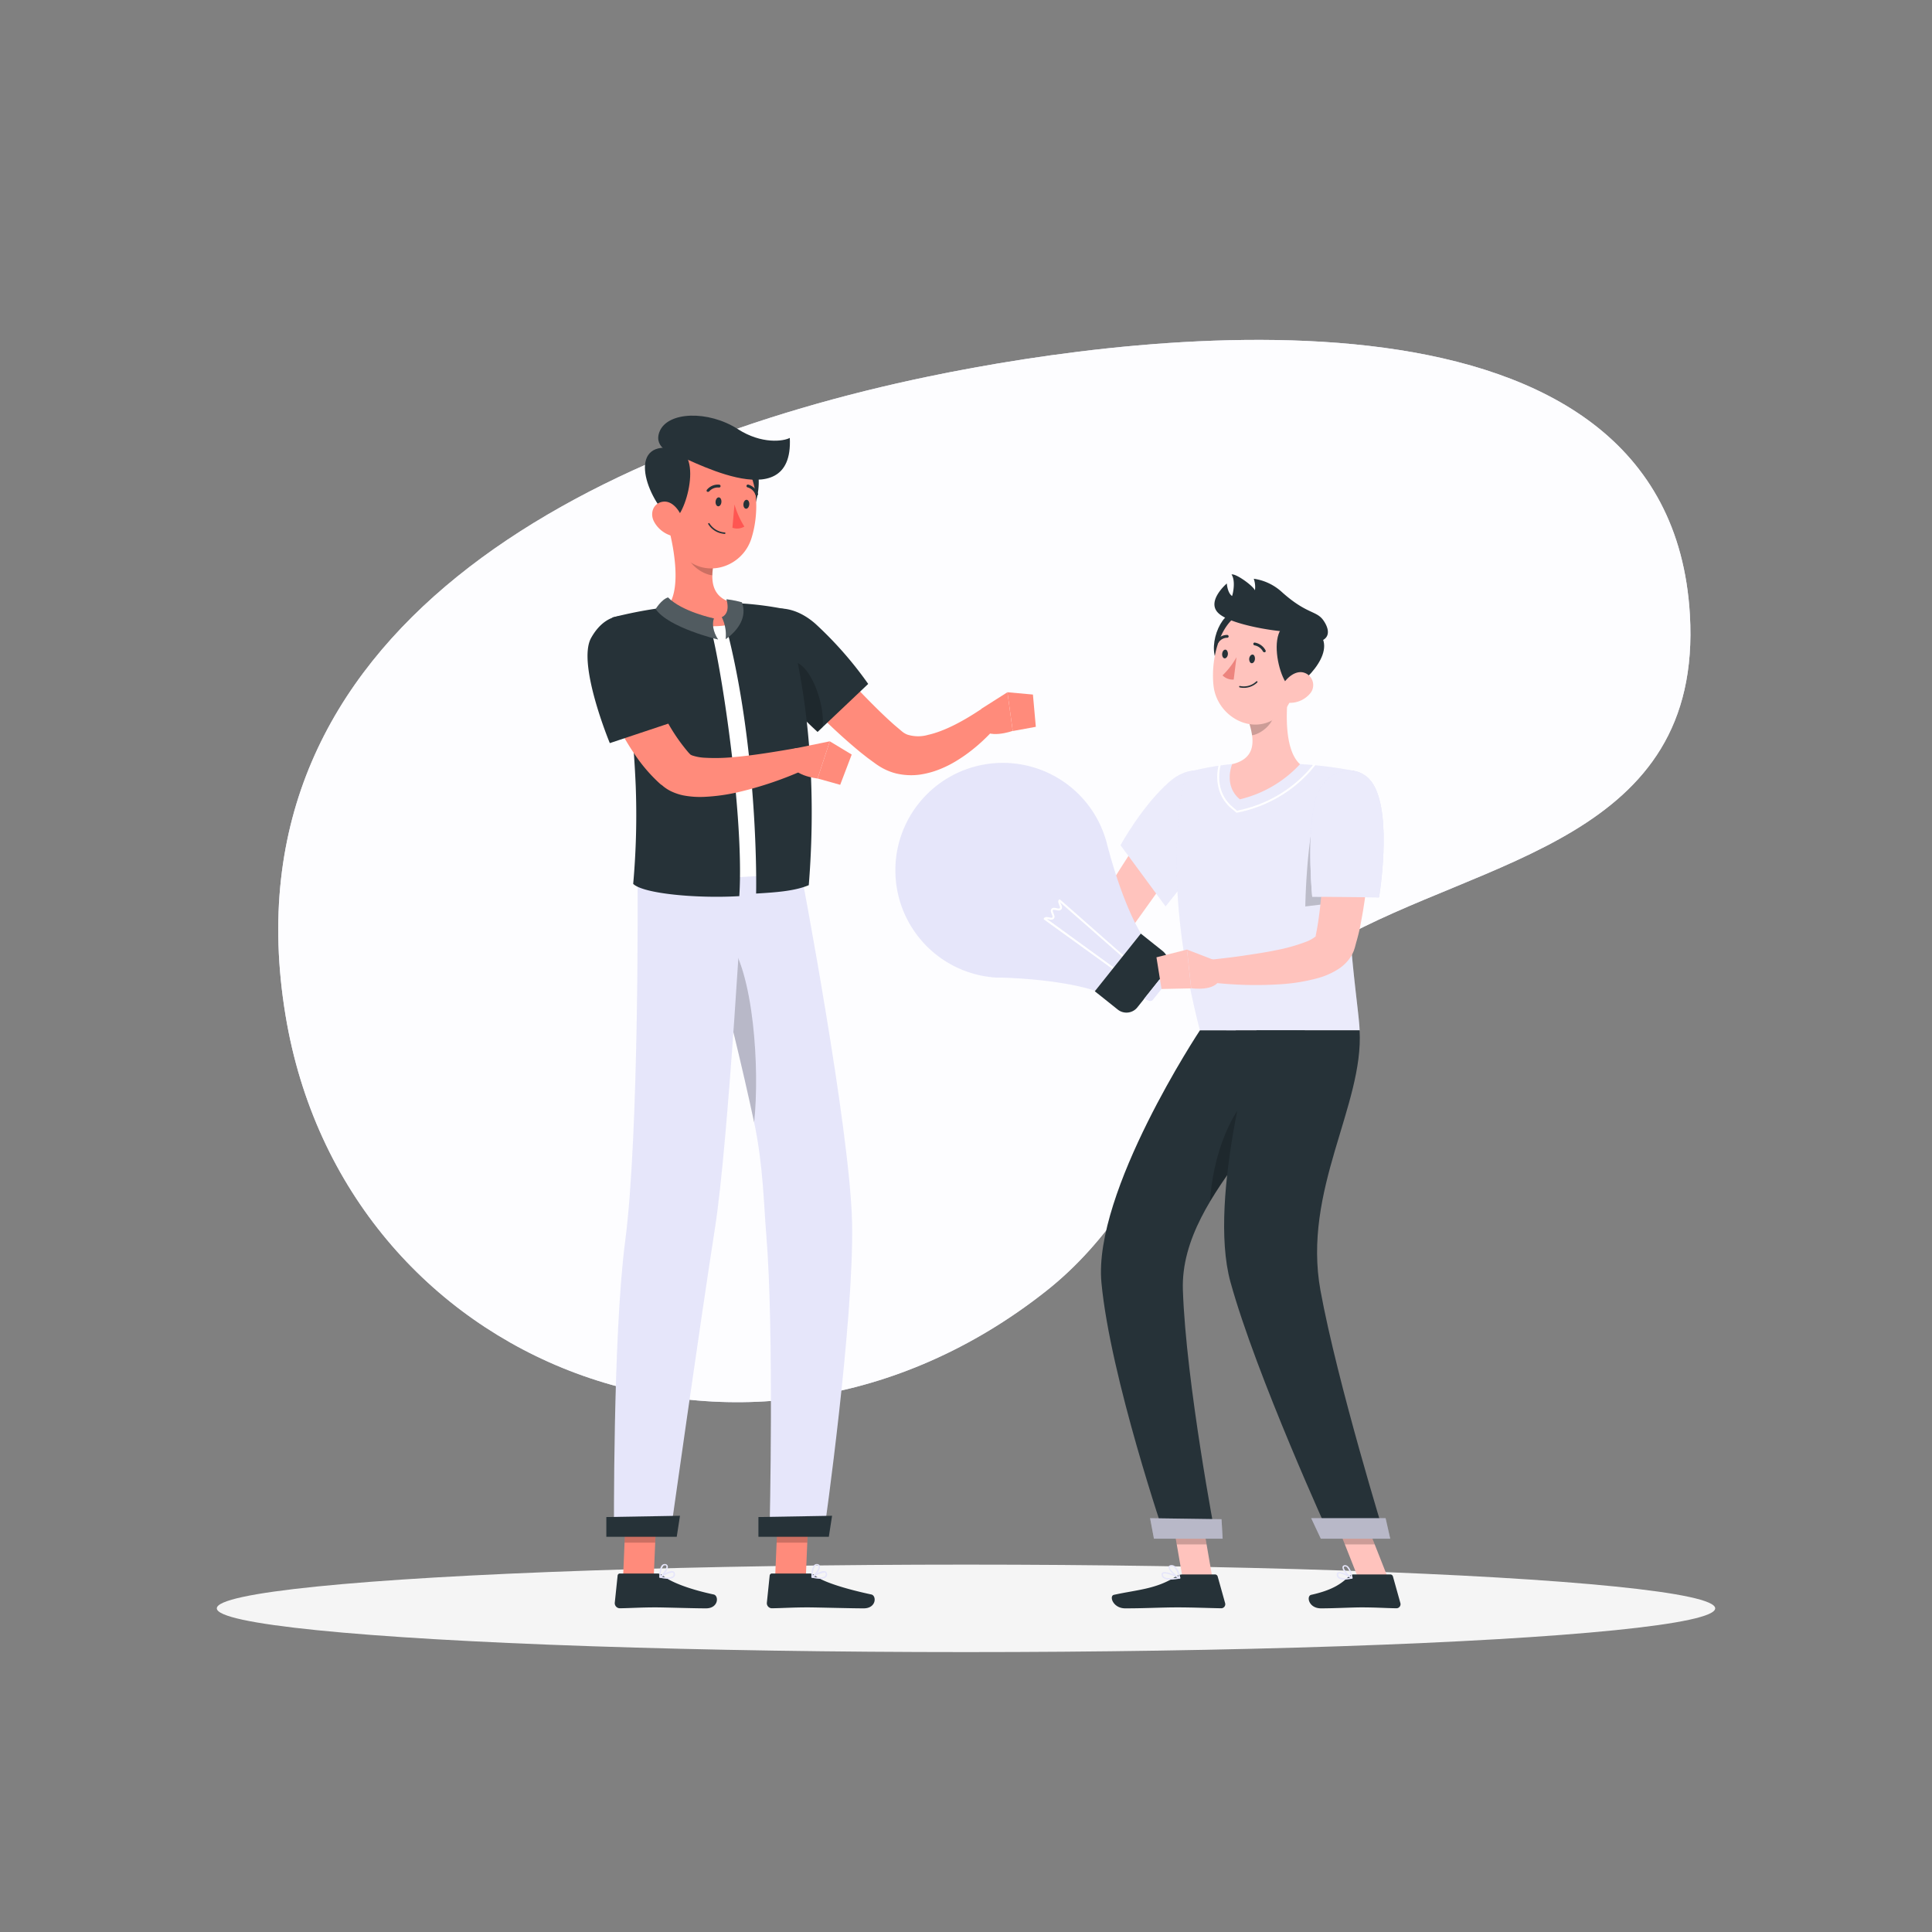 <svg xmlns="http://www.w3.org/2000/svg" viewBox="0 0 500 500"><rect x="0" y="0" width="500" height="500" fill="#808080" stroke="none"/><g id="freepik--background-simple--inject-59"><path d="M240.25,97.45c-86.68,18-183,64.93-166.35,165.36,15.08,91.13,119.89,132,196.77,71.36,33.17-26.15,36.92-68.9,75-90.48s95.08-26.43,91.67-84.64C432.06,68.91,297.28,85.59,240.25,97.45Z" style="fill:#E6E6FA"></path><path d="M240.25,97.45c-86.68,18-183,64.93-166.35,165.36,15.08,91.13,119.89,132,196.77,71.36,33.17-26.15,36.92-68.9,75-90.48s95.08-26.43,91.67-84.64C432.06,68.91,297.28,85.59,240.25,97.45Z" style="fill:#fff;opacity:0.9"></path></g><g id="freepik--Shadow--inject-59"><ellipse id="freepik--path--inject-59" cx="250" cy="416.24" rx="193.89" ry="11.32" style="fill:#f5f5f5"></ellipse></g><g id="freepik--character-2--inject-59"><polygon points="313.76 408.35 306.04 408.35 302.95 390.46 310.67 390.46 313.76 408.35" style="fill:#ffc3bd"></polygon><polygon points="359.19 408.35 351.47 408.35 344.41 390.46 352.13 390.46 359.19 408.35" style="fill:#ffc3bd"></polygon><path d="M350.38,407.46h9.42a.73.73,0,0,1,.69.52l1.92,6.87a1.06,1.06,0,0,1-1.05,1.37c-3-.05-5.25-.23-9.07-.23-2.35,0-7.17.25-10.41.25s-3.85-3.21-2.54-3.5c5.87-1.3,8-3.1,9.82-4.81A1.74,1.74,0,0,1,350.38,407.46Z" style="fill:#263238"></path><path d="M306,407.46h8.44a.74.74,0,0,1,.69.52l1.92,6.87a1.05,1.05,0,0,1-1,1.37c-3.05-.05-7.45-.23-11.28-.23-4.47,0-8.32.25-13.56.25-3.17,0-4.24-3.21-2.93-3.5,6-1.32,10.89-1.46,15.93-4.68A3.38,3.38,0,0,1,306,407.46Z" style="fill:#263238"></path><path d="M313.46,211.12c-2.82,4.09-5.71,8.18-8.6,12.24l-8.69,12.15-2.15,3-.57.81c-.24.34-.51.69-.8,1a12.88,12.88,0,0,1-2.23,2.18,9.77,9.77,0,0,1-1.74,1.05,7.74,7.74,0,0,1-2.41.7,7.3,7.3,0,0,1-2.72-.15,7.92,7.92,0,0,1-2.22-.91,9.82,9.82,0,0,1-2.6-2.34,16.25,16.25,0,0,1-1.44-2.22,25.23,25.23,0,0,1-1.72-4.13,40.29,40.29,0,0,1-1.06-4c-.3-1.31-.52-2.62-.7-3.93s-.33-2.59-.41-4l5.68-1.15,1.35,3.34c.47,1.12,1,2.21,1.45,3.29s1,2.11,1.55,3.08a22,22,0,0,0,1.66,2.59,5.11,5.11,0,0,0,.78.81c.21.17.39.24.25.09a2,2,0,0,0-1.32-.32c-.59.06-.81.22-.8.15a3.93,3.93,0,0,1,.35-.54c.09-.15.19-.31.29-.5l.45-.76,2-3.28c2.65-4.33,5.39-8.57,8.19-12.78s5.68-8.32,8.68-12.4Z" style="fill:#ffc3bd"></path><path d="M317.33,208.83c-.56,7.52-15.68,25.73-15.68,25.73L290,218.74s5.51-10.15,12.66-16.42S318,200.58,317.33,208.83Z" style="fill:#E6E6FA"></path><path d="M317.33,208.83c-.56,7.52-15.68,25.73-15.68,25.73L290,218.74s5.51-10.15,12.66-16.42S318,200.58,317.33,208.83Z" style="fill:#fff;opacity:0.2"></path><path d="M279.85,226.14l-1.4-9.89L271,223s.9,5.7,6.4,5.48Z" style="fill:#ffc3bd"></path><polygon points="273.52 210.51 268.28 215.69 271 222.95 278.45 216.25 273.52 210.51" style="fill:#ffc3bd"></polygon><polygon points="302.95 390.47 304.54 399.69 312.27 399.69 310.68 390.47 302.95 390.47" style="opacity:0.2"></polygon><polygon points="352.14 390.47 344.41 390.47 348.05 399.69 355.78 399.69 352.14 390.47" style="opacity:0.2"></polygon><path d="M307.12,199.89s-7.76,23.32,3.42,66.76h41.32c-.09-6.34-5.87-37.28-1.49-67.16a110.76,110.76,0,0,0-13.93-1.75,153.41,153.41,0,0,0-17.56,0A74.87,74.87,0,0,0,307.12,199.89Z" style="fill:#E6E6FA"></path><path d="M307.12,199.89s-7.76,23.32,3.42,66.76h41.32c-.09-6.34-5.87-37.28-1.49-67.16a110.76,110.76,0,0,0-13.93-1.75,153.41,153.41,0,0,0-17.56,0A74.87,74.87,0,0,0,307.12,199.89Z" style="fill:#fff;opacity:0.2"></path><path d="M350.37,199.49l-.18,0c-4.12-.59-8.13,4.19-9.77,10.62-2.39,9.36-2.61,24.48-2.61,24.48l11.12-1.35A183,183,0,0,1,350.37,199.49Z" style="opacity:0.2"></path><path d="M355.47,203.11c4.92,8.29,1.42,29.13,1.42,29.13l-17.29-.18s-1.38-14.18.49-23.66C342,198.6,351.69,196.72,355.47,203.11Z" style="fill:#E6E6FA"></path><path d="M320.11,210.33a.27.27,0,0,1-.16-.06l-1.12-.92c-4.79-3.91-3.86-9.62-3.46-11.27a.25.25,0,0,1,.3-.19.26.26,0,0,1,.19.31c-.39,1.58-1.28,7,3.28,10.76l1,.85,1.3-.29a33.53,33.53,0,0,0,17.06-10l1.43-1.7a.25.25,0,1,1,.38.33l-1.42,1.69A34.14,34.14,0,0,1,321.59,210l-1.42.31Z" style="fill:#fff"></path><path d="M333.55,178c-.78,5.65-1.28,16,2.89,19.77a30.86,30.86,0,0,1-15.56,9.09c-4.33-3.54-2-9.09-2-9.09,6.21-1.5,5.78-6.18,4.43-10.57Z" style="fill:#ffc3bd"></path><path d="M329.38,181.72l-6.07,5.45a17.78,17.78,0,0,1,.72,3.12c2.39-.35,5.54-3,5.65-5.52A8.49,8.49,0,0,0,329.38,181.72Z" style="opacity:0.2"></path><path d="M319.13,158.54c-4,.9-7.33,11-2.8,14.3S326.66,156.84,319.13,158.54Z" style="fill:#263238"></path><path d="M336.57,170.62c-1.41,7.45-1.84,11.9-6.17,15.07-6.5,4.76-15.46-.38-16.34-8.22-.79-7.06,1.64-18,9.46-19.69A11.1,11.1,0,0,1,336.57,170.62Z" style="fill:#ffc3bd"></path><path d="M335.12,177.9c-3.55,2.47-9.54-20.24,2.21-16.37C347.68,164.93,340.86,173.92,335.12,177.9Z" style="fill:#263238"></path><path d="M332.64,163.42c-2.68-.06-14.47-1.78-17.44-4.86s2.3-7.56,2.3-7.56.14,2.42,1.36,3.25c.25-.69.95-3.92-.14-5.58,1.09-.31,5.56,2.91,6.06,4.11a6.43,6.43,0,0,0-.31-3,13.56,13.56,0,0,1,7.31,3.47c6.58,5.89,9,4.67,10.83,7.47,1.75,2.64,1.5,5.08-2.25,5.49C338.44,166.46,334,163.44,332.64,163.42Z" style="fill:#263238"></path><path d="M339,179.54a6.81,6.81,0,0,1-4.91,2.35c-2.55.09-3.37-2.33-2.28-4.43,1-1.89,3.48-4.21,5.86-3.31A3.36,3.36,0,0,1,339,179.54Z" style="fill:#ffc3bd"></path><path d="M310.54,266.65s-27.69,41.74-25.49,65.29c2.3,24.51,16.49,66,16.49,66h13.08s-7.68-40-8.49-64.09c-.89-26.23,32.74-46.92,31.57-67.16Z" style="fill:#263238"></path><path d="M327.08,280.33c-8.7,5.49-13.25,19.3-13.93,30.59,6.23-10.48,15.11-20.17,20.31-29.51C332.23,279.28,330.25,278.33,327.08,280.33Z" style="opacity:0.2"></path><path d="M325.2,266.65s-12.85,43-6.76,65.13c6.68,24.22,25.87,66.12,25.87,66.12h14.15S346.14,358,341.74,334C337,308,353,286,351.86,266.65Z" style="fill:#263238"></path><polygon points="341.83 398.21 359.79 398.21 358.59 392.91 339.34 392.91 341.83 398.21" style="fill:#E6E6FA"></polygon><polygon points="341.83 398.21 359.79 398.21 358.59 392.91 339.34 392.91 341.83 398.21" style="opacity:0.2"></polygon><polygon points="298.64 398.21 316.42 398.21 316.13 393.17 297.64 392.91 298.64 398.21" style="fill:#E6E6FA"></polygon><polygon points="298.64 398.21 316.42 398.21 316.13 393.17 297.64 392.91 298.64 398.21" style="opacity:0.2"></polygon><path d="M324.77,170.64c-.08.62-.47,1.05-.87,1s-.68-.63-.6-1.24.47-1,.87-1S324.84,170,324.77,170.64Z" style="fill:#263238"></path><path d="M317.77,169.38c-.08.61-.47,1.05-.87,1s-.68-.63-.6-1.25.47-1.05.87-1S317.84,168.77,317.77,169.38Z" style="fill:#263238"></path><path d="M320,170.09a20.16,20.16,0,0,1-3.61,4.7,3.78,3.78,0,0,0,2.89,1.09Z" style="fill:#ed847e"></path><path d="M320.83,177.9a5,5,0,0,0,4.56-1.29.2.2,0,0,0,0-.26.19.19,0,0,0-.26,0,4.71,4.71,0,0,1-4.24,1.18.16.16,0,0,0-.2.14A.21.21,0,0,0,320.83,177.9Z" style="fill:#263238"></path><path d="M327.16,168.79a.29.29,0,0,0,.22,0,.35.35,0,0,0,.14-.49,3.88,3.88,0,0,0-2.78-2,.33.33,0,0,0-.38.32.38.38,0,0,0,.34.4h0a3.12,3.12,0,0,1,2.18,1.63A.42.42,0,0,0,327.16,168.79Z" style="fill:#263238"></path><path d="M315,166.45a.35.35,0,0,0,.35-.15,2.7,2.7,0,0,1,2.25-1.25.35.35,0,0,0,.37-.35.39.39,0,0,0-.37-.38,3.41,3.41,0,0,0-2.87,1.55.38.38,0,0,0,.11.51A.33.33,0,0,0,315,166.45Z" style="fill:#263238"></path><path d="M354.71,207.25a171.81,171.81,0,0,1-.68,18.32c-.28,3.05-.62,6.1-1.13,9.17-.22,1.53-.53,3.08-.81,4.62s-.68,3.1-1.14,4.67l-.31,1.18-.08.24-.11.34a4.47,4.47,0,0,1-.25.64,8.1,8.1,0,0,1-.62,1.17,10.57,10.57,0,0,1-3,3.05,19.24,19.24,0,0,1-5.46,2.47,48.19,48.19,0,0,1-9.7,1.6A99.41,99.41,0,0,1,313,254.2l.11-5.8c2.85-.32,5.79-.64,8.66-1.07s5.72-.84,8.48-1.42a46.25,46.25,0,0,0,7.71-2.16,9,9,0,0,0,2.53-1.41c.21-.19.25-.32.1-.15l-.12.18-.05.12,0,.07v0l.2-1c.53-2.64.89-5.44,1.18-8.26s.5-5.69.66-8.57c.33-5.74.49-11.64.56-17.33Z" style="fill:#ffc3bd"></path><path d="M355.47,203.11c4.92,8.29,1.42,29.13,1.42,29.13l-17.29-.18s-1.38-14.18.49-23.66C342,198.6,351.69,196.72,355.47,203.11Z" style="fill:#E6E6FA"></path><path d="M355.47,203.11c4.92,8.29,1.42,29.13,1.42,29.13l-17.29-.18s-1.38-14.18.49-23.66C342,198.6,351.69,196.72,355.47,203.11Z" style="fill:#fff;opacity:0.2"></path><path d="M347.91,408.81a8.84,8.84,0,0,0,2-.28.18.18,0,0,0,.13-.15.19.19,0,0,0-.09-.18c-.29-.18-2.87-1.71-3.7-1.27a.54.54,0,0,0-.29.52,1.17,1.17,0,0,0,.44,1A2.39,2.39,0,0,0,347.91,408.81Zm1.46-.54a3.76,3.76,0,0,1-2.75-.14.77.77,0,0,1-.29-.66.24.24,0,0,1,.1-.22C346.86,407,348.32,407.69,349.37,408.27Z" style="fill:#E6E6FA"></path><path d="M349.87,408.53a.17.17,0,0,0,.1,0,.16.16,0,0,0,.07-.16c0-.1-.33-2.33-1.27-3.06a1,1,0,0,0-.79-.23.55.55,0,0,0-.55.47c-.12.87,1.53,2.56,2.35,3A.15.15,0,0,0,349.87,408.53Zm-1.74-3.13a.74.74,0,0,1,.43.16,4.69,4.69,0,0,1,1.05,2.42c-.83-.6-1.89-1.88-1.82-2.39,0,0,0-.15.26-.18Z" style="fill:#E6E6FA"></path><path d="M302.91,408.81a12.88,12.88,0,0,0,2.41-.28.17.17,0,0,0,.14-.15.2.2,0,0,0-.11-.19c-.36-.18-3.56-1.76-4.47-1.23a.54.54,0,0,0-.27.48,1.08,1.08,0,0,0,.39.89A3,3,0,0,0,302.91,408.81Zm1.78-.54c-1.68.28-3,.21-3.46-.21a.71.71,0,0,1-.25-.59.2.2,0,0,1,.1-.19C301.57,407,303.38,407.66,304.69,408.27Z" style="fill:#E6E6FA"></path><path d="M305.28,408.53a.2.2,0,0,0,.11,0,.18.18,0,0,0,.07-.17c0-.08-.35-2.16-1.38-3a1.41,1.41,0,0,0-1-.32c-.5.06-.63.31-.65.52-.09.87,1.85,2.54,2.81,3Zm-2.06-3.13a1,1,0,0,1,.65.24A4.69,4.69,0,0,1,305,408c-1-.57-2.32-1.88-2.27-2.41,0,0,0-.17.35-.2Z" style="fill:#E6E6FA"></path><path d="M286.23,217.46h0A27.81,27.81,0,1,0,257.87,253h.05c.47,0,.94,0,1.41,0,16.7.59,24.08,3.42,24.08,3.42l5.93-7.43,5.93-7.44s-4.39-6.56-8.67-22.71c-.11-.46-.23-.91-.36-1.37A.43.43,0,0,1,286.23,217.46Z" style="fill:#E6E6FA"></path><path d="M293.62,250.09l0,0a.25.25,0,0,1-.36,0l-18.86-16.54a4.08,4.08,0,0,0,.18.43c.19.41.43.93.1,1.35s-.9.3-1.34.21-.71-.14-.84,0,0,.42.15.82.44.93.1,1.36-.9.3-1.34.2a3.44,3.44,0,0,0-.46-.08l20.31,14.73a.25.25,0,1,1-.25.43l-20.77-15a.27.27,0,0,1-.12-.17.25.25,0,0,1,.06-.2c.33-.42.89-.31,1.33-.21s.71.14.84,0,0-.42-.15-.82-.44-.93-.1-1.36.9-.3,1.34-.2.71.13.84,0,0-.43-.15-.83-.44-.93-.1-1.35a.25.25,0,0,1,.38,0l19.22,16.93A.25.25,0,0,1,293.62,250.09Z" style="fill:#fff"></path><path d="M284.11,247H303.2a0,0,0,0,1,0,0v7.21a4,4,0,0,1-4,4H287.72a3.61,3.61,0,0,1-3.61-3.61V247a0,0,0,0,1,0,0Z" transform="translate(-86.94 324.54) rotate(-51.41)" style="fill:#263238"></path><path d="M296.08,258.5l1.29.5a.88.88,0,0,0,.95-.2l2.53-3.17a.88.88,0,0,0,0-1l-.77-1.15Z" style="fill:#E6E6FA"></path><path d="M314.49,248.57l-7.3-2.82,1.08,10s6.67,1,7.42-2.62Z" style="fill:#ffc3bd"></path><polygon points="299.29 247.75 300.6 255.95 308.27 255.79 307.19 245.75 299.29 247.75" style="fill:#ffc3bd"></polygon></g><g id="freepik--character-1--inject-59"><polygon points="161.26 408.14 169.19 408.14 169.97 389.76 162.03 389.76 161.26 408.14" style="fill:#ff8b7b"></polygon><path d="M170.12,407.22h-9.67a.59.59,0,0,0-.61.54l-.74,7.05a1.33,1.33,0,0,0,1.33,1.41c3.1-.05,5.35-.23,9.27-.23,2.41,0,9.71.25,13,.25s3.38-3.29,2-3.59c-6.27-1.34-11.09-3.18-13.25-4.94A2.14,2.14,0,0,0,170.12,407.22Z" style="fill:#263238"></path><polygon points="162.03 389.77 169.97 389.77 169.56 399.24 161.63 399.24 162.03 389.77" style="opacity:0.2"></polygon><path d="M187.92,160.33H183c2.07,1.7,10,47.41,7.69,69.37,4.79.3,6.45-1.37,6.45-1.37S197.22,194.11,187.92,160.33Z" style="fill:#fff"></path><polygon points="200.61 408.14 208.55 408.14 209.32 389.76 201.39 389.76 200.61 408.14" style="fill:#ff8b7b"></polygon><polygon points="201.39 389.77 209.32 389.77 208.92 399.24 200.98 399.24 201.39 389.77" style="opacity:0.2"></polygon><path d="M213.34,396l-14.17-.12s1.2-51.73-.86-76.36c-.63-7.5-.77-17.89-3.14-29.07-3-14.09-6.78-29.34-9.88-41.27-3.27-12.58-5.77-21.48-5.77-21.48l27.85-1.65s12.58,66,13.14,90.18C221.1,341.44,213.34,396,213.34,396Z" style="fill:#E6E6FA"></path><path d="M209.48,407.22h-9.67a.6.6,0,0,0-.62.54l-.73,7.05a1.32,1.32,0,0,0,1.32,1.41c3.11-.05,5.36-.23,9.28-.23,2.41,0,11.12.25,14.45.25s3.38-3.29,2-3.59c-6.27-1.34-12.5-3.18-14.67-4.94A2.13,2.13,0,0,0,209.48,407.22Z" style="fill:#263238"></path><polygon points="214.5 397.72 196.28 397.72 196.28 392.61 215.34 392.28 214.5 397.72" style="fill:#263238"></polygon><path d="M212.27,408.6a2.23,2.23,0,0,0,1.48-.4,1,1,0,0,0,.27-1,.68.68,0,0,0-.39-.53c-.93-.46-3.3,1.12-3.57,1.3a.17.17,0,0,0-.06.19.22.22,0,0,0,.16.15A9.9,9.9,0,0,0,212.27,408.6Zm1-1.64a.62.62,0,0,1,.25.05.28.28,0,0,1,.15.22.71.71,0,0,1-.18.68c-.39.37-1.42.42-2.8.15A6.75,6.75,0,0,1,213.25,407Z" style="fill:#E6E6FA"></path><path d="M210.2,408.33l.09,0c.77-.44,2.15-2.18,1.88-3.07a.72.72,0,0,0-.66-.49,1,1,0,0,0-.77.24c-.83.76-.75,3-.75,3.14a.18.18,0,0,0,.11.17A.14.14,0,0,0,210.2,408.33Zm1.22-3.22h.09c.25,0,.28.15.3.19.16.53-.7,1.84-1.44,2.46a4.12,4.12,0,0,1,.64-2.49A.59.59,0,0,1,211.42,405.11Z" style="fill:#E6E6FA"></path><path d="M195.17,290.49c-3-14.09-6.78-29.34-9.88-41.27l3-6.19C195.06,251.3,196.65,276.71,195.17,290.49Z" style="opacity:0.2"></path><path d="M192.34,227s-3.72,67.89-7.31,90.86c-3.93,25.15-11.6,79.57-11.6,79.57H158.9s-.33-51.56,2.89-76.17c3.67-28,3.22-92.64,3.22-92.64Z" style="fill:#E6E6FA"></path><polygon points="175.14 397.72 156.92 397.72 156.92 392.61 175.98 392.28 175.14 397.72" style="fill:#263238"></polygon><path d="M172.91,408.6a2.23,2.23,0,0,0,1.48-.4,1,1,0,0,0,.27-1,.69.69,0,0,0-.38-.53c-.93-.46-3.31,1.12-3.58,1.3a.17.17,0,0,0-.06.19.22.22,0,0,0,.16.15A10,10,0,0,0,172.91,408.6Zm1-1.64a.58.58,0,0,1,.25.05.26.26,0,0,1,.15.22.71.71,0,0,1-.18.68c-.39.37-1.42.42-2.8.15A6.81,6.81,0,0,1,173.89,407Z" style="fill:#E6E6FA"></path><path d="M170.84,408.33l.09,0c.77-.44,2.15-2.18,1.88-3.07a.72.72,0,0,0-.65-.49,1,1,0,0,0-.78.24c-.83.76-.75,3-.75,3.14a.23.23,0,0,0,.11.17A.14.14,0,0,0,170.84,408.33Zm1.23-3.22h.08c.25,0,.29.15.3.19.16.53-.7,1.84-1.44,2.46a4.06,4.06,0,0,1,.65-2.49A.57.57,0,0,1,172.07,405.11Z" style="fill:#E6E6FA"></path><path d="M207.58,162.17c3.53,4.13,7.24,8.36,10.94,12.42,1.86,2,3.74,4.06,5.64,6s3.83,3.86,5.78,5.66l1.47,1.33,1.48,1.25.59.5.4.3a6.26,6.26,0,0,0,.89.47,9.29,9.29,0,0,0,5.43.08c4.43-1,9.37-3.74,13.68-6.63l4.12,4.31a40.72,40.72,0,0,1-3.15,3.36,43.59,43.59,0,0,1-3.45,3,38.81,38.81,0,0,1-3.86,2.68,28,28,0,0,1-4.42,2.21,22.14,22.14,0,0,1-5.2,1.38,16.86,16.86,0,0,1-6-.32,14.59,14.59,0,0,1-3-1.11,15.2,15.2,0,0,1-1.42-.8l-.64-.42-.47-.34-1.86-1.36-1.78-1.4a147.54,147.54,0,0,1-12.9-12c-4-4.2-7.81-8.44-11.49-13Z" style="fill:#ff8b7b"></path><path d="M193.85,165.17c-.75,7.55,17.74,24.24,17.74,24.24L224.69,177A97.05,97.05,0,0,0,211,161.41C203.44,154.78,194.67,156.89,193.85,165.17Z" style="fill:#263238"></path><path d="M205.24,171.24c4.48.36,8.37,11.12,7.63,17l-1.28,1.21a121.67,121.67,0,0,1-12.33-13.08C199,172.47,200.38,170.85,205.24,171.24Z" style="opacity:0.2"></path><path d="M209.31,229.08c-3.73,1.59-9,1.89-13.63,2.17.16-7.43-.21-41.69-8.28-71l-4.37,0c2,1.63,9.78,48.89,8.3,71.67-10.81.64-24.8-.6-27.46-3.17a199.9,199.9,0,0,0,.65-25.44c-.23-5.32-.61-11.19-1.3-17.35a177.45,177.45,0,0,0-4.77-26.15s5-1.33,10.68-2.19c1.12-.17,2.27-.32,3.4-.44a156.56,156.56,0,0,1,18-1.07c.74,0,1.47.06,2.19.11a83.65,83.65,0,0,1,10.11,1.36S212.87,184.91,209.31,229.08Z" style="fill:#263238"></path><path d="M173.11,136.87c1.48,5.73,3.24,16.28-.58,20.39a18.07,18.07,0,0,0,14.21,4.7c5-.41,5-3.91,3.8-5.77-6.56-1.16-6.67-6-5.81-10.53Z" style="fill:#ff8b7b"></path><path d="M169.69,157.62s1.49-2.48,3.2-3c3.6,3.7,11.87,5.43,11.87,5.43-.76,2.1.42,4.5,1.09,5.44C185.85,165.54,172.92,162.42,169.69,157.62Z" style="fill:#263238"></path><g style="opacity:0.2"><path d="M169.69,157.62s1.49-2.48,3.2-3c3.6,3.7,11.87,5.43,11.87,5.43-.76,2.1.42,4.5,1.09,5.44C185.85,165.54,172.92,162.42,169.69,157.62Z" style="fill:#fff"></path></g><path d="M192,155.88a26.68,26.68,0,0,0-4-.78c1.15,3.86-1.2,4.61-1.2,4.61a10.42,10.42,0,0,1,1,5.7S194.08,161.46,192,155.88Z" style="fill:#263238"></path><g style="opacity:0.2"><path d="M192,155.88a26.68,26.68,0,0,0-4-.78c1.15,3.86-1.2,4.61-1.2,4.61a10.42,10.42,0,0,1,1,5.7S194.08,161.46,192,155.88Z" style="fill:#fff"></path></g><path d="M177.85,140.46l6.87,5.19a19,19,0,0,0-.37,3.23c-2.49-.21-6-2.72-6.45-5.29A8.46,8.46,0,0,1,177.85,140.46Z" style="opacity:0.2"></path><path d="M193,117.57c5.73,2.29,3.32,16.23-1.14,17.92S182.24,113.29,193,117.57Z" style="fill:#263238"></path><path d="M173.51,126.57c-.21,7.87-.73,12.47,2.87,16.84,5.42,6.56,15.4,3.83,18-3.82,2.3-6.89,2.26-18.6-5.13-22.39A10.74,10.74,0,0,0,173.51,126.57Z" style="fill:#ff8b7b"></path><path d="M173.38,134.29c2.91,2.8,9.19-16.37,1.73-18.06C162.47,113.36,166.52,127.68,173.38,134.29Z" style="fill:#263238"></path><path d="M174.48,117.54c1.83-.06,31,17.43,29.92-4.21-1.64.88-7.29,1.69-13.45-2.28-7.65-4.91-18.26-4.59-20.29.72C169,116.15,174.48,117.54,174.48,117.54Z" style="fill:#263238"></path><path d="M169.21,134.89a7.51,7.51,0,0,0,4.36,3.7c2.51.79,3.84-1.43,3.21-3.84-.56-2.16-2.54-5.18-5.09-4.92S168.13,132.72,169.21,134.89Z" style="fill:#ff8b7b"></path><path d="M185.19,129.81c-.05.63.24,1.18.66,1.22s.8-.45.85-1.09-.23-1.18-.65-1.22S185.25,129.17,185.19,129.81Z" style="fill:#263238"></path><path d="M192.4,130.44c-.06.64.23,1.18.65,1.22s.8-.45.86-1.09-.24-1.18-.66-1.22S192.45,129.8,192.4,130.44Z" style="fill:#263238"></path><path d="M190.08,130.56a22.88,22.88,0,0,0,2.56,5.72,3.68,3.68,0,0,1-3.09.3Z" style="fill:#ff5652"></path><path d="M186.71,138.05a6.57,6.57,0,0,0,.83.13.2.2,0,0,0,.2-.17.19.19,0,0,0-.17-.21,5.06,5.06,0,0,1-3.94-2.33.19.19,0,0,0-.26-.08.19.19,0,0,0-.08.25A5.3,5.3,0,0,0,186.71,138.05Z" style="fill:#263238"></path><path d="M183.18,127.28a.39.39,0,0,0,.36-.11,3,3,0,0,1,2.51-1,.39.39,0,0,0,.43-.31.38.38,0,0,0-.32-.43,3.7,3.7,0,0,0-3.18,1.28.37.37,0,0,0,0,.53A.34.34,0,0,0,183.18,127.28Z" style="fill:#263238"></path><path d="M195.72,128.24a.42.42,0,0,0,.22,0,.37.37,0,0,0,.21-.49,3.76,3.76,0,0,0-2.5-2.34.39.39,0,0,0-.45.29.38.38,0,0,0,.29.44,2.94,2.94,0,0,1,2,1.88A.4.4,0,0,0,195.72,128.24Z" style="fill:#263238"></path><path d="M165.24,167.27l.51,1.79.57,1.9c.38,1.27.8,2.53,1.25,3.78.88,2.5,1.83,5,2.88,7.36a47.12,47.12,0,0,0,7.74,12.67l.3.31.13.15,0,0c-.05,0-.06,0,0,0a2.26,2.26,0,0,0,.72.34,12,12,0,0,0,3,.53,48.43,48.43,0,0,0,7.65-.17c2.66-.23,5.38-.59,8.1-1s5.5-.88,8.18-1.35l1.84,5.66a93.82,93.82,0,0,1-16.67,5.68,49.35,49.35,0,0,1-9.23,1.31,23.13,23.13,0,0,1-5.41-.39,13.83,13.83,0,0,1-3.25-1.12,10.5,10.5,0,0,1-1.78-1.13l-.44-.37L171,203l-.47-.42a41.21,41.21,0,0,1-6.31-7.42,61.25,61.25,0,0,1-4.62-8,77.64,77.64,0,0,1-3.5-8.35c-.5-1.42-1-2.84-1.41-4.28-.21-.72-.43-1.44-.63-2.18s-.36-1.42-.56-2.3Z" style="fill:#ff8b7b"></path><path d="M153,165.06c-3.75,6.6,4.82,27.26,4.82,27.26l18.53-6.18A110.08,110.08,0,0,0,170,167.2C165.59,157.48,157.48,157.07,153,165.06Z" style="fill:#263238"></path><path d="M205.66,193.71l9.09-1.86-3.16,9.63s-7-.74-7-4.49Z" style="fill:#ff8b7b"></path><polygon points="220.42 195.28 217.44 203.11 211.59 201.47 214.75 191.85 220.42 195.28" style="fill:#ff8b7b"></polygon><path d="M253.92,183.47l6.8-4.32,1.37,10s-6.6,2.39-8.26-1Z" style="fill:#ff8b7b"></path><polygon points="267.32 179.75 268.07 188.1 262.1 189.19 260.72 179.15 267.32 179.75" style="fill:#ff8b7b"></polygon></g></svg>